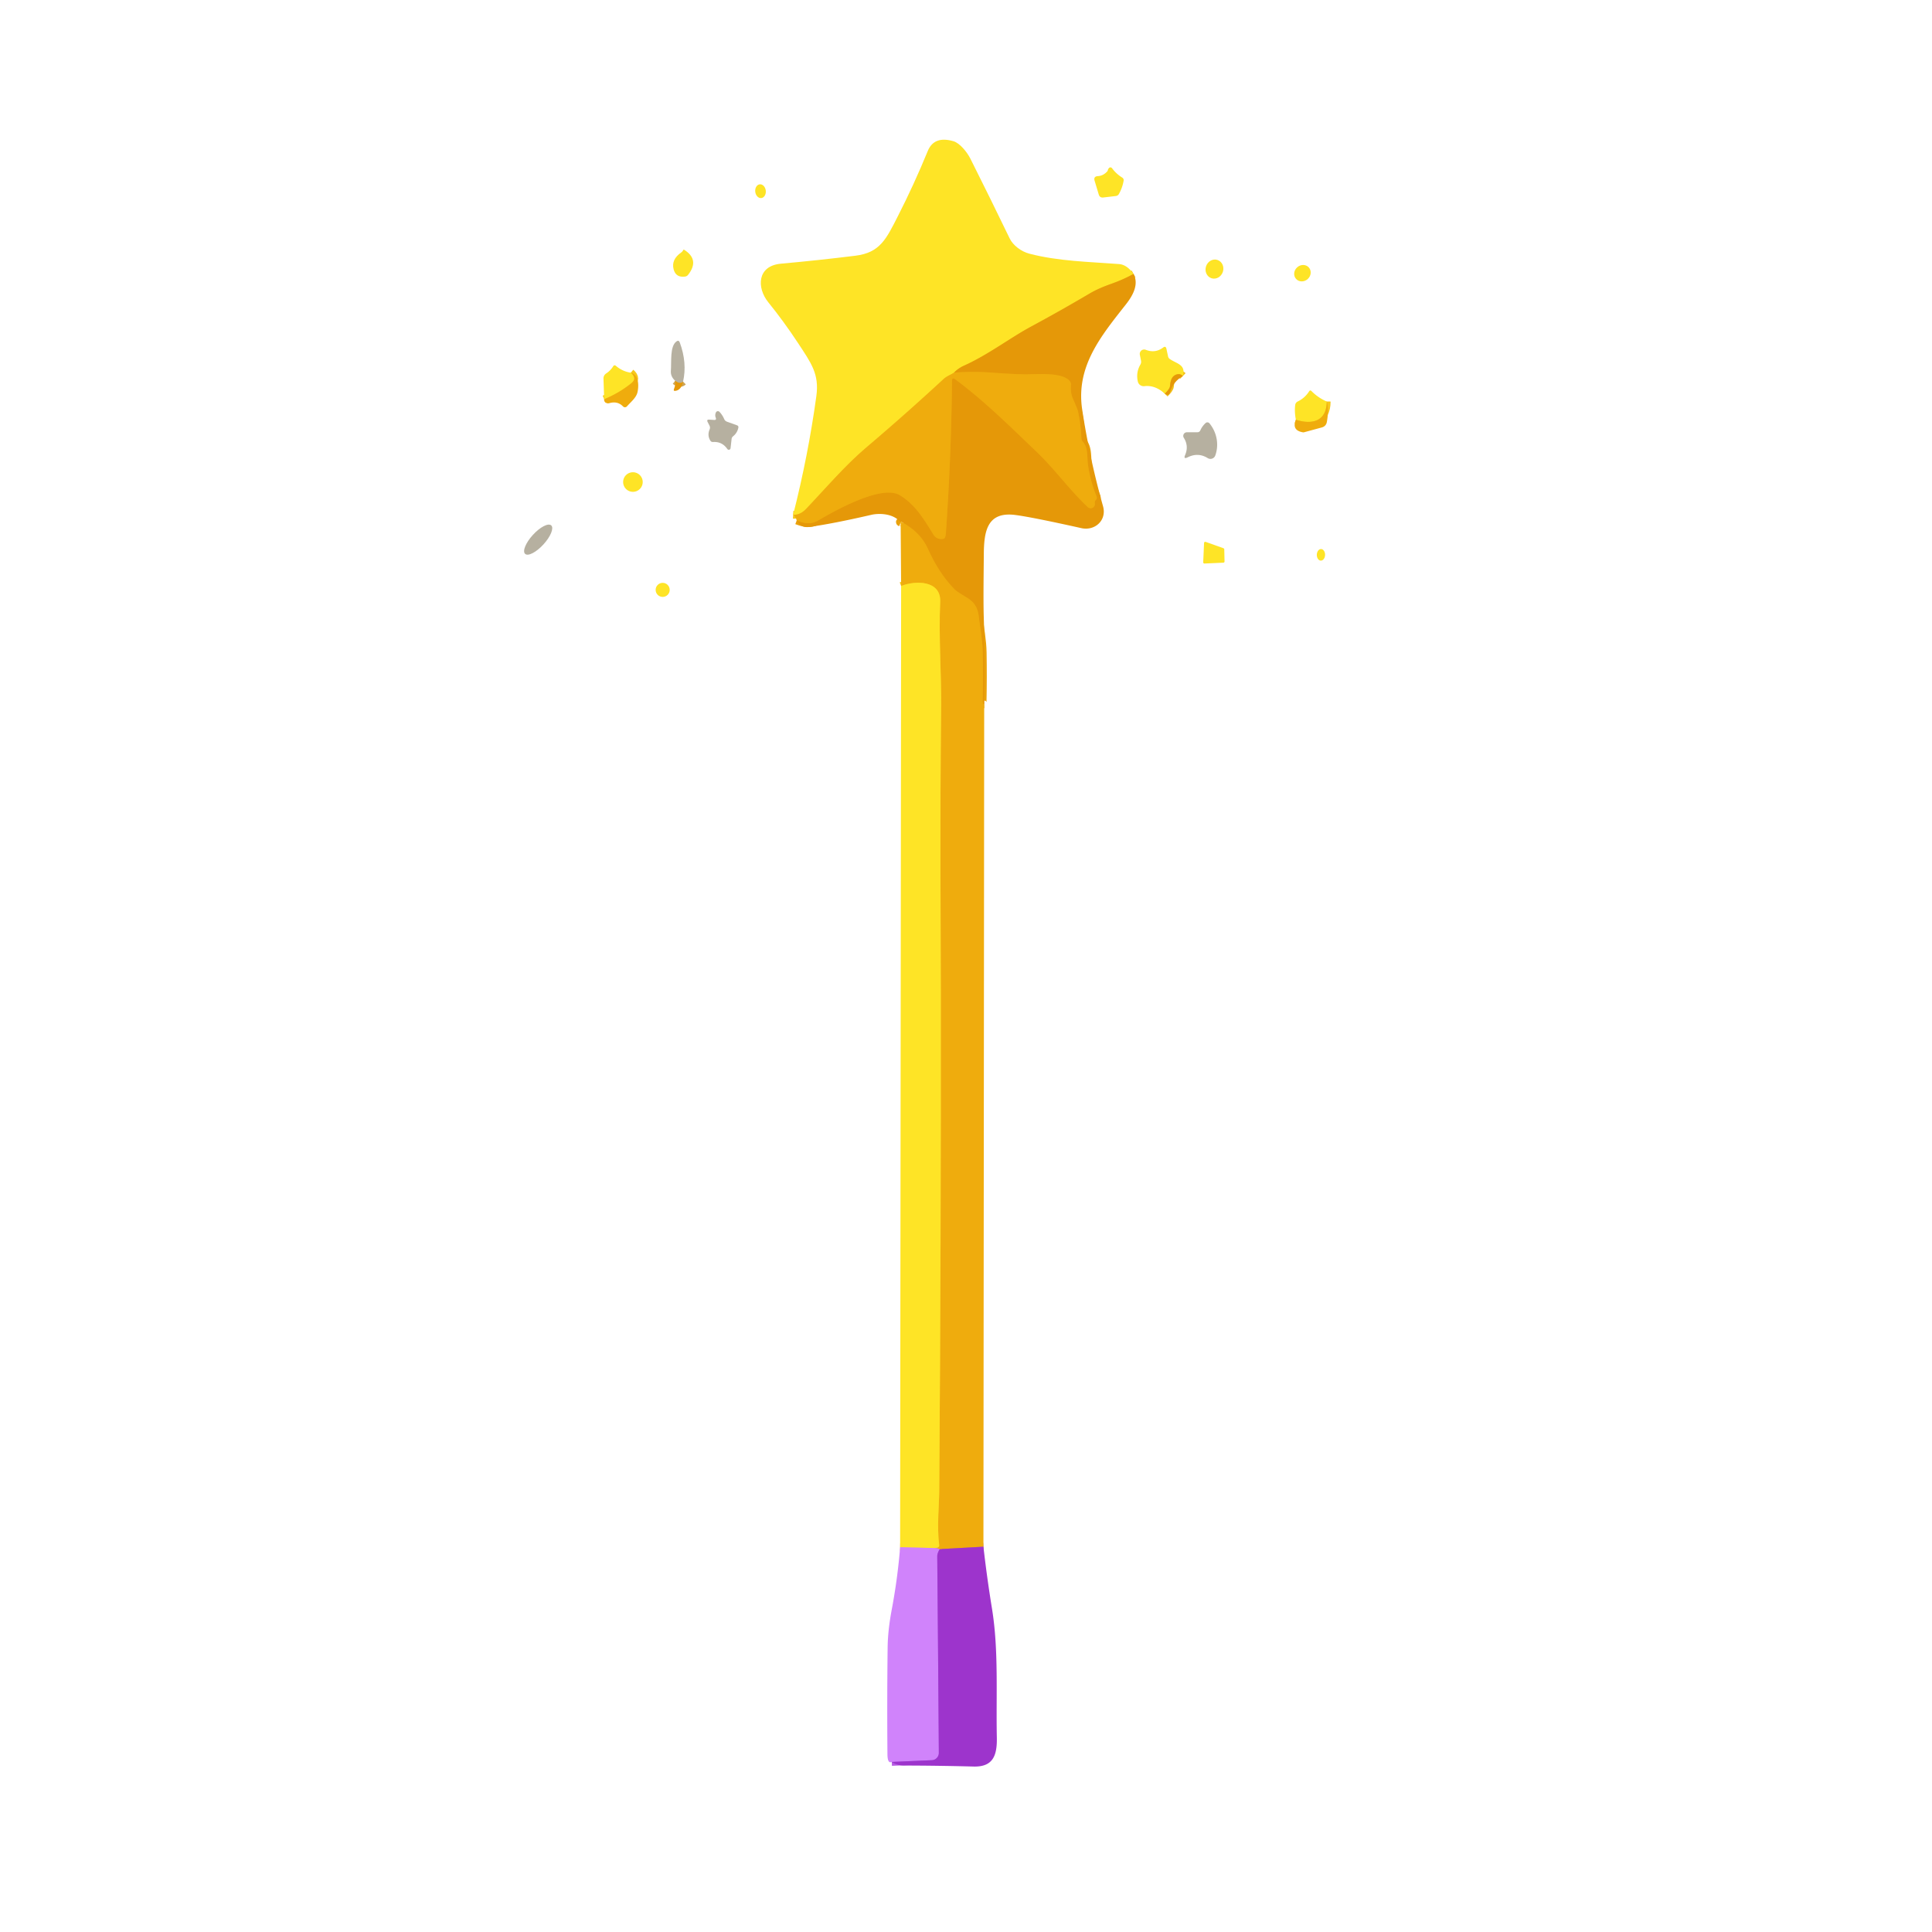 <?xml version="1.0" encoding="UTF-8" standalone="no"?>
<!DOCTYPE svg PUBLIC "-//W3C//DTD SVG 1.1//EN" "http://www.w3.org/Graphics/SVG/1.1/DTD/svg11.dtd">
<svg xmlns="http://www.w3.org/2000/svg" version="1.1" viewBox="0.00 0.00 500.00 500.00">
<g stroke-width="2.00" fill="none" stroke-linecap="butt">
<path stroke="#f2be17" vector-effect="non-scaling-stroke" d="
  M 293.36 70.90
  Q 290.63 72.39 287.70 73.42
  Q 284.24 74.64 282.08 75.92
  Q 274.45 80.43 266.65 84.63
  C 261.49 87.41 255.59 91.92 249.42 94.66
  Q 248.11 95.24 246.91 96.43"
/>
<path stroke="#f7c81a" vector-effect="non-scaling-stroke" d="
  M 246.91 96.43
  C 246.06 97.00 244.99 97.36 244.23 98.07
  Q 234.47 107.10 224.34 115.70
  C 218.75 120.45 214.15 125.87 208.67 131.66
  Q 207.09 133.33 205.26 133.23"
/>
<path stroke="#eaa20b" vector-effect="non-scaling-stroke" d="
  M 254.71 182.29
  Q 254.29 182.30 254.31 181.50
  Q 254.44 175.18 254.33 168.87
  C 254.28 165.79 253.67 162.57 253.29 159.43
  C 253.03 157.20 252.08 155.78 250.27 154.69
  Q 247.66 153.13 247.17 152.64
  Q 243.00 148.45 240.13 142.00
  Q 238.19 137.67 233.22 135.03
  Q 233.09 134.96 232.95 135.02
  Q 232.75 135.12 233.09 135.28"
/>
<path stroke="#eaa20b" vector-effect="non-scaling-stroke" d="
  M 206.18 134.71
  C 208.15 135.45 209.81 135.82 211.79 134.67
  C 215.15 132.72 228.05 125.17 232.94 128.19
  C 236.97 130.68 239.12 134.41 241.62 138.42
  A 2.32 2.31 -24.2 0 0 244.24 139.41
  Q 244.70 139.27 244.79 137.99
  Q 246.18 118.20 246.38 98.56
  Q 246.39 97.57 247.19 98.15
  C 254.74 103.71 261.89 110.84 268.28 116.93
  C 273.00 121.44 276.77 126.78 281.54 131.25
  A 1.08 1.08 0.0 0 0 283.34 130.29
  Q 283.25 129.75 283.60 129.38
  Q 284.00 128.97 283.78 128.44
  Q 282.19 124.56 281.58 120.40
  C 281.28 118.37 281.69 115.92 280.21 114.28
  Q 279.88 113.92 279.86 113.43
  Q 279.72 109.90 278.99 106.47
  Q 278.87 105.90 277.70 103.26
  Q 276.97 101.60 277.16 99.65
  A 1.40 1.37 -60.4 0 0 276.91 98.71
  C 275.09 96.20 268.11 96.91 265.30 96.88
  Q 262.43 96.86 256.74 96.44
  Q 251.89 96.08 246.91 96.43"
/>
<path stroke="#c6706d" vector-effect="non-scaling-stroke" d="
  M 254.51 400.29
  L 243.20 400.91"
/>
<path stroke="#e09884" vector-effect="non-scaling-stroke" d="
  M 243.20 400.91
  Q 242.44 400.63 241.52 400.63"
/>
<path stroke="#f7c81a" vector-effect="non-scaling-stroke" d="
  M 241.52 400.63
  Q 242.20 400.69 242.64 400.52
  Q 243.12 400.34 243.05 399.83
  C 242.46 395.13 243.04 389.40 243.07 385.99
  Q 243.55 321.50 243.48 257.00
  C 243.45 233.96 243.23 214.23 243.57 182.75
  C 243.65 174.95 242.91 164.83 243.32 155.76
  C 243.57 150.18 236.98 150.16 233.21 151.65"
/>
<path stroke="#e7b491" vector-effect="non-scaling-stroke" d="
  M 241.52 400.63
  L 232.95 400.42"
/>
<path stroke="#b75ce4" vector-effect="non-scaling-stroke" d="
  M 243.20 400.91
  C 242.90 401.39 242.56 402.14 242.56 402.75
  Q 242.79 428.25 242.97 453.63
  A 1.89 1.89 0.0 0 1 241.16 455.54
  L 230.79 455.99"
/>
<path stroke="#cea454" vector-effect="non-scaling-stroke" d="
  M 176.78 98.77
  Q 176.01 99.54 174.73 98.55"
/>
<path stroke="#f2be17" vector-effect="non-scaling-stroke" d="
  M 306.13 97.30
  Q 305.38 96.57 304.33 96.97
  C 303.10 97.43 302.89 98.85 302.78 100.00
  Q 302.72 100.63 301.46 101.89"
/>
<path stroke="#f7c81a" vector-effect="non-scaling-stroke" d="
  M 163.25 96.45
  Q 164.14 97.20 164.15 97.97
  Q 164.15 98.58 163.32 99.24
  Q 160.17 101.76 156.36 103.32"
/>
<path stroke="#f7c81a" vector-effect="non-scaling-stroke" d="
  M 343.36 103.91
  C 343.34 109.08 339.54 109.96 335.37 108.63"
/>
</g>
<path fill="#fee426" d="
  M 293.36 70.90
  Q 290.63 72.39 287.70 73.42
  Q 284.24 74.64 282.08 75.92
  Q 274.45 80.43 266.65 84.63
  C 261.49 87.41 255.59 91.92 249.42 94.66
  Q 248.11 95.24 246.91 96.43
  C 246.06 97.00 244.99 97.36 244.23 98.07
  Q 234.47 107.10 224.34 115.70
  C 218.75 120.45 214.15 125.87 208.67 131.66
  Q 207.09 133.33 205.26 133.23
  Q 209.16 117.89 211.27 102.51
  C 212.06 96.79 209.94 93.96 206.44 88.65
  Q 202.88 83.24 198.81 78.20
  C 195.82 74.49 195.91 68.80 202.11 68.24
  Q 211.78 67.37 221.38 66.18
  C 227.76 65.39 229.36 61.85 232.36 55.96
  Q 236.58 47.69 240.10 39.09
  Q 241.74 35.08 246.76 36.55
  C 248.37 37.02 250.24 39.30 251.12 41.03
  Q 256.29 51.33 261.30 61.70
  C 262.17 63.50 264.28 65.10 266.39 65.65
  C 273.93 67.62 281.93 67.75 289.63 68.34
  Q 291.65 68.49 293.36 70.90
  Z"
/>
<path fill="#fee426" d="
  M 286.68 44.20
  Q 286.69 43.88 286.97 43.52
  A 0.51 0.51 0.0 0 1 287.79 43.53
  Q 288.87 44.99 290.40 45.94
  Q 290.88 46.24 290.79 46.80
  Q 290.47 48.61 289.58 50.19
  A 1.04 1.04 0.0 0 1 288.78 50.73
  L 285.53 51.11
  Q 284.63 51.22 284.36 50.35
  L 283.29 46.80
  Q 282.94 45.65 284.14 45.58
  Q 285.62 45.49 286.68 44.20
  Z"
/>
<ellipse fill="#fee426" cx="0.00" cy="0.00" transform="translate(196.82,49.48) rotate(83.3)" rx="1.79" ry="1.37"/>
<path fill="#fee426" d="
  M 176.70 64.93
  Q 176.78 64.81 176.83 64.69
  Q 176.91 64.54 177.05 64.63
  Q 181.15 67.21 178.08 71.13
  Q 177.78 71.51 177.29 71.58
  Q 174.91 71.90 174.33 69.69
  Q 173.68 67.16 176.29 65.34
  Q 176.54 65.17 176.70 64.93
  Z"
/>
<ellipse fill="#fee426" cx="0.00" cy="0.00" transform="translate(314.30,69.64) rotate(107.9)" rx="2.49" ry="2.29"/>
<ellipse fill="#fee426" cx="0.00" cy="0.00" transform="translate(337.07,70.70) rotate(-42.5)" rx="2.22" ry="2.04"/>
<path fill="#e59808" d="
  M 293.36 70.90
  C 294.79 73.58 293.19 76.47 291.42 78.73
  C 285.02 86.88 278.38 94.77 280.07 105.99
  Q 281.99 118.66 285.46 131.00
  C 286.50 134.68 283.33 137.46 279.85 136.68
  Q 267.16 133.85 262.78 133.28
  C 255.46 132.33 254.65 137.50 254.61 143.49
  C 254.57 148.92 254.46 155.16 254.60 159.75
  Q 254.95 171.03 254.71 182.29
  Q 254.29 182.30 254.31 181.50
  Q 254.44 175.18 254.33 168.87
  C 254.28 165.79 253.67 162.57 253.29 159.43
  C 253.03 157.20 252.08 155.78 250.27 154.69
  Q 247.66 153.13 247.17 152.64
  Q 243.00 148.45 240.13 142.00
  Q 238.19 137.67 233.22 135.03
  Q 233.09 134.96 232.95 135.02
  Q 232.75 135.12 233.09 135.28
  C 231.48 132.95 227.72 132.73 225.49 133.24
  Q 215.53 135.54 209.38 136.38
  Q 207.31 136.66 206.18 134.71
  C 208.15 135.45 209.81 135.82 211.79 134.67
  C 215.15 132.72 228.05 125.17 232.94 128.19
  C 236.97 130.68 239.12 134.41 241.62 138.42
  A 2.32 2.31 -24.2 0 0 244.24 139.41
  Q 244.70 139.27 244.79 137.99
  Q 246.18 118.20 246.38 98.56
  Q 246.39 97.57 247.19 98.15
  C 254.74 103.71 261.89 110.84 268.28 116.93
  C 273.00 121.44 276.77 126.78 281.54 131.25
  A 1.08 1.08 0.0 0 0 283.34 130.29
  Q 283.25 129.75 283.60 129.38
  Q 284.00 128.97 283.78 128.44
  Q 282.19 124.56 281.58 120.40
  C 281.28 118.37 281.69 115.92 280.21 114.28
  Q 279.88 113.92 279.86 113.43
  Q 279.72 109.90 278.99 106.47
  Q 278.87 105.90 277.70 103.26
  Q 276.97 101.60 277.16 99.65
  A 1.40 1.37 -60.4 0 0 276.91 98.71
  C 275.09 96.20 268.11 96.91 265.30 96.88
  Q 262.43 96.86 256.74 96.44
  Q 251.89 96.08 246.91 96.43
  Q 248.11 95.24 249.42 94.66
  C 255.59 91.92 261.49 87.41 266.65 84.63
  Q 274.45 80.43 282.08 75.92
  Q 284.24 74.64 287.70 73.42
  Q 290.63 72.39 293.36 70.90
  Z"
/>
<path fill="#b6b0a0" d="
  M 176.78 98.77
  Q 176.01 99.54 174.73 98.55
  Q 173.51 97.42 173.62 95.99
  C 173.81 93.63 173.33 89.67 175.04 88.38
  Q 175.66 87.91 175.93 88.64
  Q 177.87 93.90 176.78 98.77
  Z"
/>
<path fill="#fee426" d="
  M 306.13 97.30
  Q 305.38 96.57 304.33 96.97
  C 303.10 97.43 302.89 98.85 302.78 100.00
  Q 302.72 100.63 301.46 101.89
  Q 298.96 99.61 296.17 99.94
  A 1.55 1.55 0.0 0 1 294.47 98.75
  Q 293.94 96.41 295.12 94.37
  Q 295.40 93.88 295.29 93.32
  L 294.99 91.81
  A 1.14 1.14 0.0 0 1 296.52 90.53
  Q 298.97 91.48 301.01 89.95
  Q 301.69 89.44 301.87 90.27
  L 302.30 92.26
  A 1.06 1.02 -79.8 0 0 302.73 92.90
  C 304.55 94.17 306.95 94.32 306.13 97.30
  Z"
/>
<path fill="#fee426" d="
  M 163.25 96.45
  Q 164.14 97.20 164.15 97.97
  Q 164.15 98.58 163.32 99.24
  Q 160.17 101.76 156.36 103.32
  L 156.18 98.00
  A 1.54 1.52 -17.8 0 1 156.89 96.64
  Q 157.99 95.92 158.68 94.81
  Q 158.98 94.33 159.42 94.70
  Q 161.11 96.14 163.25 96.45
  Z"
/>
<path fill="#efac0d" d="
  M 246.91 96.43
  Q 251.89 96.08 256.74 96.44
  Q 262.43 96.86 265.30 96.88
  C 268.11 96.91 275.09 96.20 276.91 98.71
  A 1.40 1.37 -60.4 0 1 277.16 99.65
  Q 276.97 101.60 277.70 103.26
  Q 278.87 105.90 278.99 106.47
  Q 279.72 109.90 279.86 113.43
  Q 279.88 113.92 280.21 114.28
  C 281.69 115.92 281.28 118.37 281.58 120.40
  Q 282.19 124.56 283.78 128.44
  Q 284.00 128.97 283.60 129.38
  Q 283.25 129.75 283.34 130.29
  A 1.08 1.08 0.0 0 1 281.54 131.25
  C 276.77 126.78 273.00 121.44 268.28 116.93
  C 261.89 110.84 254.74 103.71 247.19 98.15
  Q 246.39 97.57 246.38 98.56
  Q 246.18 118.20 244.79 137.99
  Q 244.70 139.27 244.24 139.41
  A 2.32 2.31 -24.2 0 1 241.62 138.42
  C 239.12 134.41 236.97 130.68 232.94 128.19
  C 228.05 125.17 215.15 132.72 211.79 134.67
  C 209.81 135.82 208.15 135.45 206.18 134.71
  Q 205.88 133.58 205.26 133.23
  Q 207.09 133.33 208.67 131.66
  C 214.15 125.87 218.75 120.45 224.34 115.70
  Q 234.47 107.10 244.23 98.07
  C 244.99 97.36 246.06 97.00 246.91 96.43
  Z"
/>
<path fill="#efac0d" d="
  M 163.25 96.45
  C 165.36 96.98 165.35 99.83 164.99 101.48
  C 164.66 102.95 163.27 104.01 162.26 105.16
  A 0.70 0.69 -46.4 0 1 161.24 105.19
  Q 159.82 103.71 157.65 104.35
  A 1.02 0.96 -39.7 0 1 156.98 104.31
  Q 156.26 104.00 156.36 103.32
  Q 160.17 101.76 163.32 99.24
  Q 164.15 98.58 164.15 97.97
  Q 164.14 97.20 163.25 96.45
  Z"
/>
<path fill="#e59808" d="
  M 306.13 97.30
  Q 303.60 98.78 302.78 101.54
  Q 302.62 102.07 302.35 102.16
  Q 301.96 102.29 301.46 101.89
  Q 302.72 100.63 302.78 100.00
  C 302.89 98.85 303.10 97.43 304.33 96.97
  Q 305.38 96.57 306.13 97.30
  Z"
/>
<path fill="#e59808" d="
  M 174.73 98.55
  Q 176.01 99.54 176.78 98.77
  Q 176.31 100.94 174.82 101.15
  Q 174.20 101.25 174.43 100.66
  Q 174.88 99.51 174.73 98.55
  Z"
/>
<path fill="#fee426" d="
  M 343.36 103.91
  C 343.34 109.08 339.54 109.96 335.37 108.63
  Q 334.97 106.56 335.20 104.80
  A 1.15 1.15 0.0 0 1 335.84 103.91
  Q 337.70 103.01 338.79 101.29
  Q 339.06 100.86 339.42 101.22
  Q 341.14 102.95 343.36 103.91
  Z"
/>
<path fill="#efac0d" d="
  M 343.36 103.91
  Q 343.95 105.94 343.40 109.15
  Q 343.20 110.32 342.06 110.63
  L 337.53 111.86
  A 0.81 0.76 39.8 0 1 337.18 111.88
  Q 334.25 111.38 335.37 108.63
  C 339.54 109.96 343.34 109.08 343.36 103.91
  Z"
/>
<path fill="#b6b0a0" d="
  M 185.23 108.09
  Q 184.96 107.41 185.29 106.72
  A 0.56 0.55 36.4 0 1 186.20 106.59
  Q 186.97 107.40 187.41 108.43
  Q 187.63 108.95 188.16 109.14
  L 190.72 110.06
  Q 191.19 110.23 191.08 110.72
  Q 190.78 112.08 189.71 112.92
  A 0.99 0.96 -16.9 0 0 189.34 113.59
  L 189.07 115.98
  A 0.46 0.46 0.0 0 1 188.23 116.20
  Q 186.88 114.24 184.54 114.39
  Q 184.07 114.42 183.82 114.01
  Q 183.00 112.66 183.65 111.13
  Q 183.86 110.63 183.61 110.14
  L 183.15 109.24
  Q 182.79 108.54 183.57 108.60
  L 184.80 108.68
  Q 185.49 108.73 185.23 108.09
  Z"
/>
<path fill="#b6b0a0" d="
  M 313.01 109.56
  C 314.96 111.95 315.51 115.13 314.51 117.89
  A 1.33 1.33 0.0 0 1 312.56 118.56
  Q 310.07 117.01 307.38 118.35
  Q 306.20 118.93 306.72 117.73
  Q 307.70 115.42 306.37 113.31
  A 0.94 0.94 0.0 0 1 307.17 111.87
  L 309.90 111.86
  Q 310.42 111.86 310.64 111.38
  Q 311.12 110.30 312.00 109.49
  A 0.69 0.69 0.0 0 1 313.01 109.56
  Z"
/>
<circle fill="#fee426" cx="163.80" cy="124.75" r="2.54"/>
<path fill="#efac0d" d="
  M 254.71 182.29
  L 254.51 400.29
  L 243.20 400.91
  Q 242.44 400.63 241.52 400.63
  Q 242.20 400.69 242.64 400.52
  Q 243.12 400.34 243.05 399.83
  C 242.46 395.13 243.04 389.40 243.07 385.99
  Q 243.55 321.50 243.48 257.00
  C 243.45 233.96 243.23 214.23 243.57 182.75
  C 243.65 174.95 242.91 164.83 243.32 155.76
  C 243.57 150.18 236.98 150.16 233.21 151.65
  L 233.09 135.28
  Q 232.75 135.12 232.95 135.02
  Q 233.09 134.96 233.22 135.03
  Q 238.19 137.67 240.13 142.00
  Q 243.00 148.45 247.17 152.64
  Q 247.66 153.13 250.27 154.69
  C 252.08 155.78 253.03 157.20 253.29 159.43
  C 253.67 162.57 254.28 165.79 254.33 168.87
  Q 254.44 175.18 254.31 181.50
  Q 254.29 182.30 254.71 182.29
  Z"
/>
<ellipse fill="#b6b0a0" cx="0.00" cy="0.00" transform="translate(139.28,139.66) rotate(132.5)" rx="5.00" ry="1.84"/>
<path fill="#fee426" d="
  M 312.03 140.24
  L 316.63 141.88
  A 0.31 0.31 0.0 0 1 316.84 142.16
  L 316.91 145.31
  A 0.31 0.31 0.0 0 1 316.62 145.62
  L 311.72 145.84
  A 0.31 0.31 0.0 0 1 311.39 145.51
  L 311.61 140.52
  A 0.31 0.31 0.0 0 1 312.03 140.24
  Z"
/>
<ellipse fill="#fee426" cx="0.00" cy="0.00" transform="translate(341.86,143.59) rotate(91.5)" rx="1.50" ry="1.07"/>
<circle fill="#fee426" cx="171.50" cy="152.66" r="1.82"/>
<path fill="#fee426" d="
  M 241.52 400.63
  L 232.95 400.42
  L 233.21 151.65
  C 236.98 150.16 243.57 150.18 243.32 155.76
  C 242.91 164.83 243.65 174.95 243.57 182.75
  C 243.23 214.23 243.45 233.96 243.48 257.00
  Q 243.55 321.50 243.07 385.99
  C 243.04 389.40 242.46 395.13 243.05 399.83
  Q 243.12 400.34 242.64 400.52
  Q 242.20 400.69 241.52 400.63
  Z"
/>
<path fill="#d083fb" d="
  M 232.95 400.42
  L 241.52 400.63
  Q 242.44 400.63 243.20 400.91
  C 242.90 401.39 242.56 402.14 242.56 402.75
  Q 242.79 428.25 242.97 453.63
  A 1.89 1.89 0.0 0 1 241.16 455.54
  L 230.79 455.99
  Q 229.69 456.52 229.67 453.99
  Q 229.55 440.16 229.72 426.30
  Q 229.78 421.86 230.79 416.52
  Q 232.31 408.46 232.95 400.42
  Z"
/>
<path fill="#9d34cc" d="
  M 254.51 400.29
  Q 255.42 408.29 256.72 416.27
  C 258.49 427.12 257.75 438.67 257.98 449.66
  C 258.07 454.19 257.08 457.31 251.99 457.18
  Q 243.01 456.94 234.00 456.92
  Q 232.19 456.92 230.79 455.99
  L 241.16 455.54
  A 1.89 1.89 0.0 0 0 242.97 453.63
  Q 242.79 428.25 242.56 402.75
  C 242.56 402.14 242.90 401.39 243.20 400.91
  L 254.51 400.29
  Z"
/>
</svg>
